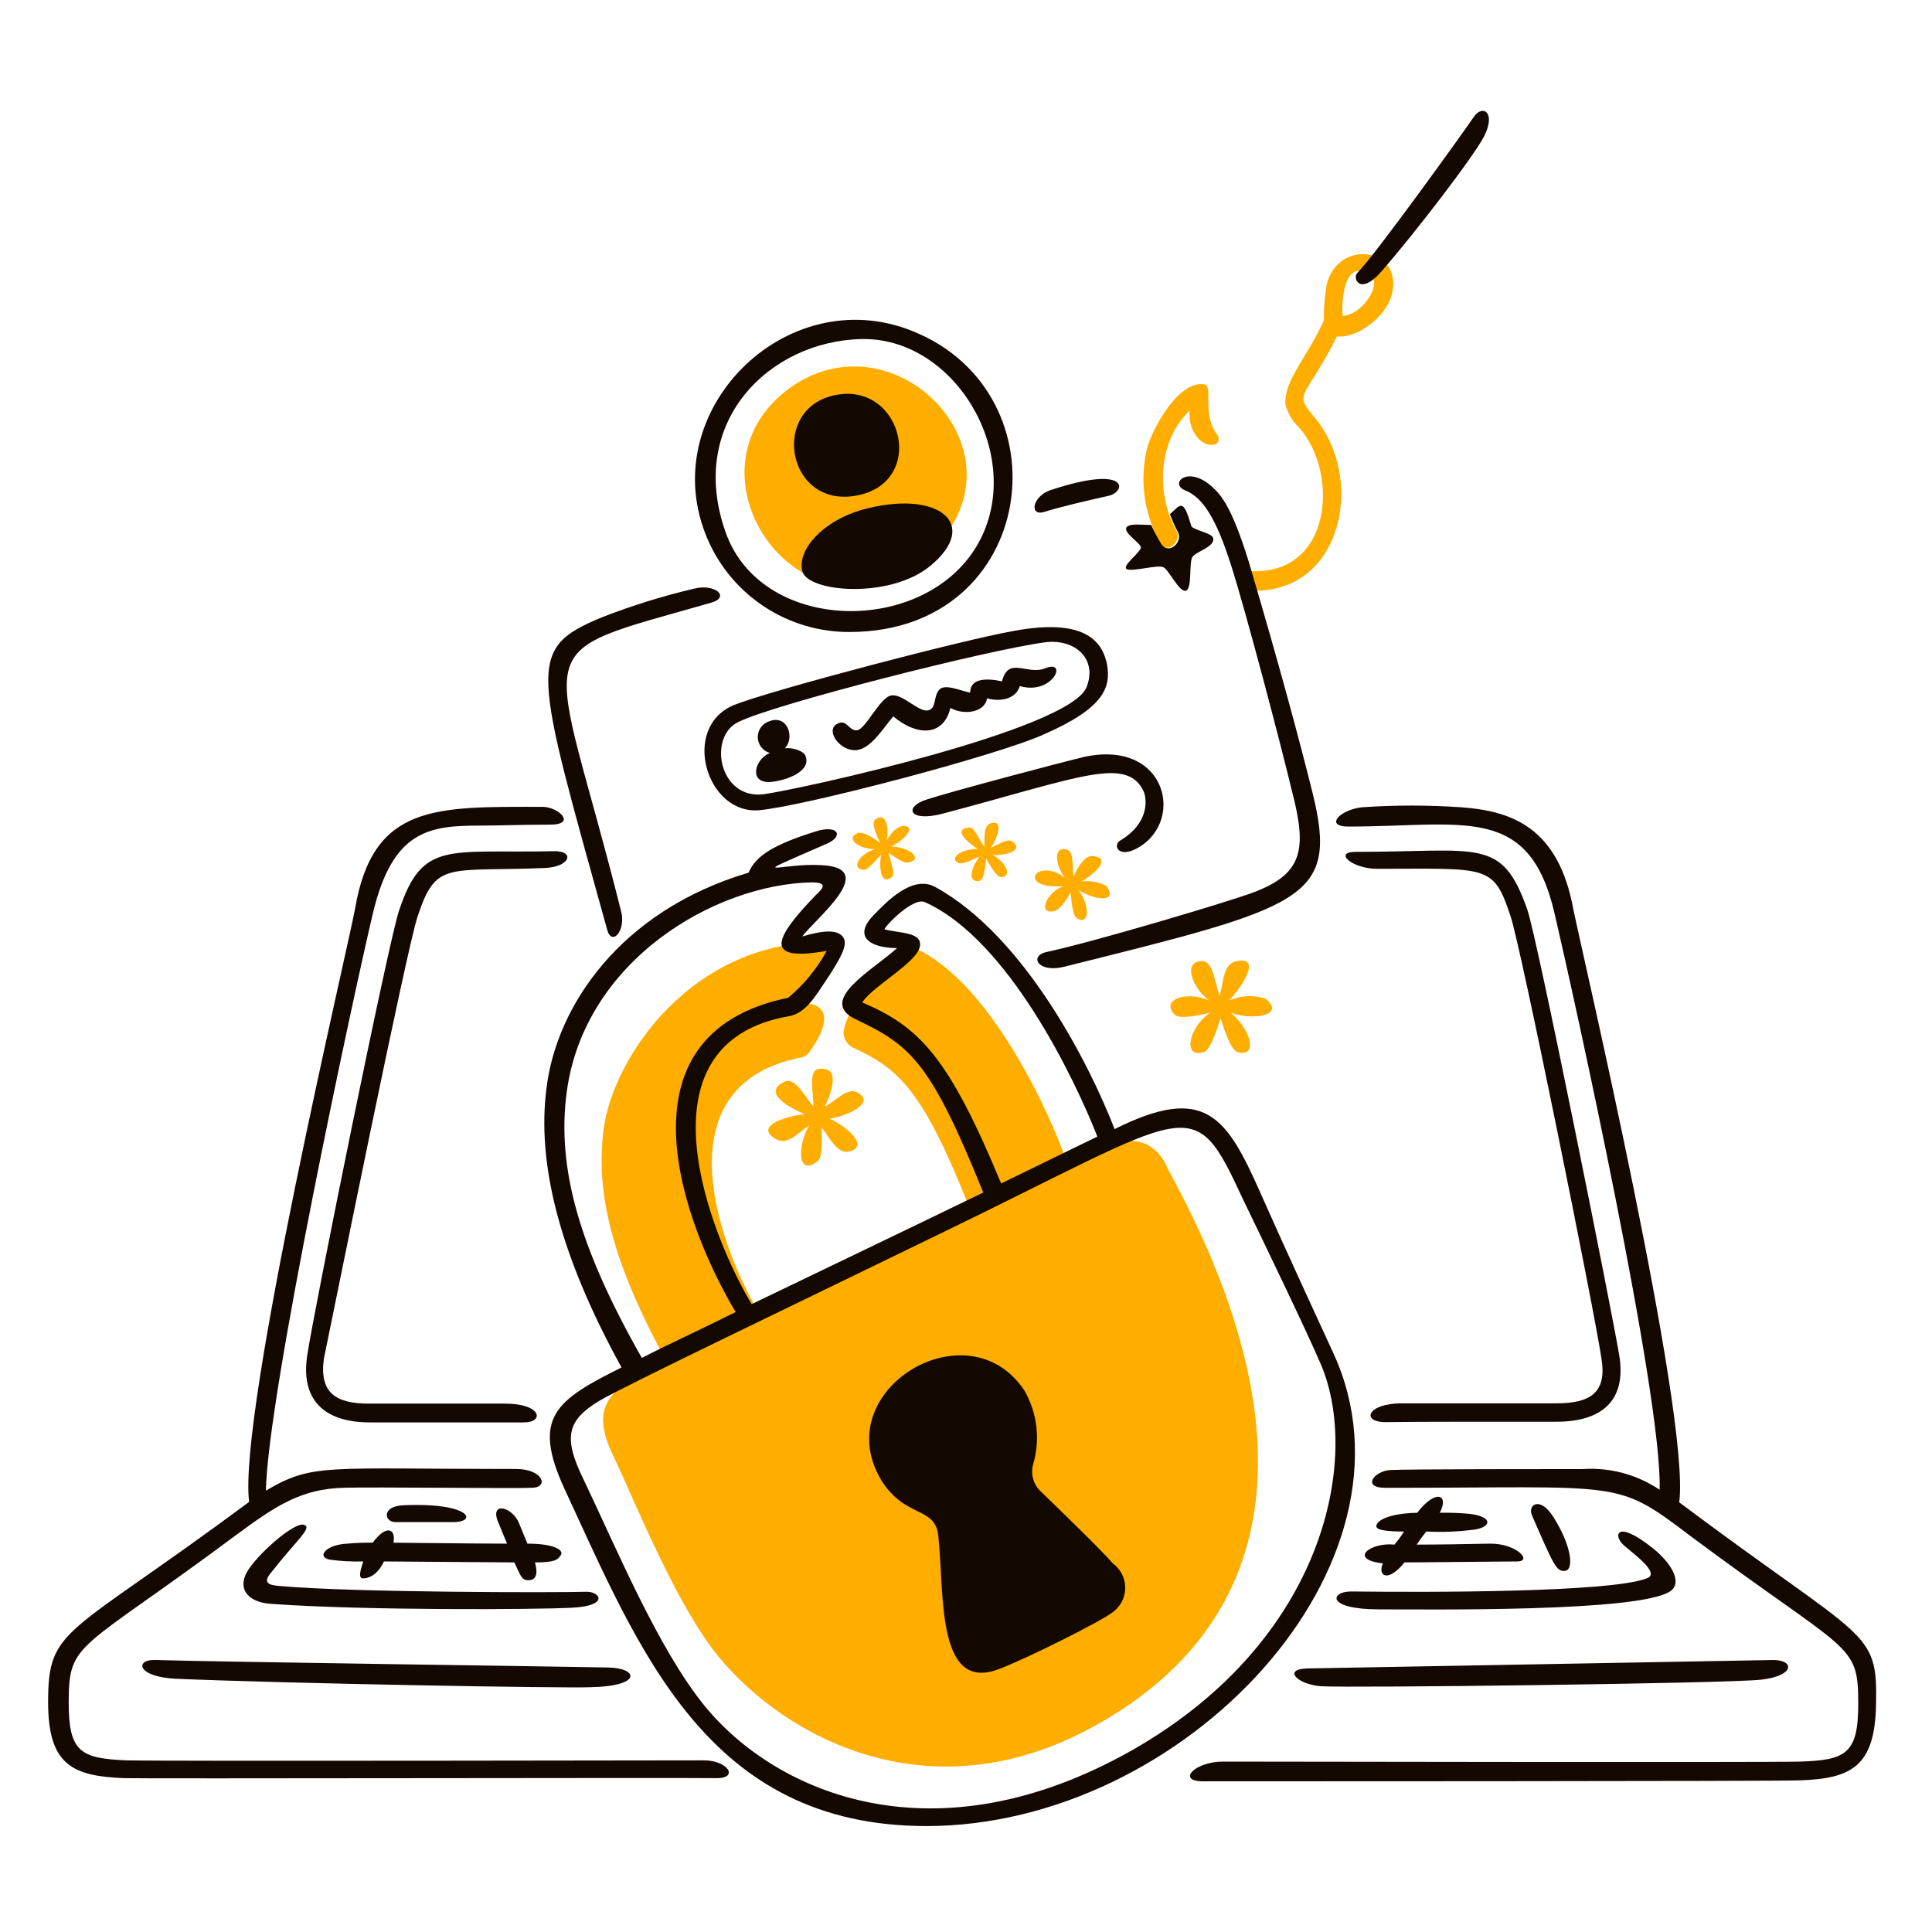 <?xml version="1.0" encoding="UTF-8"?> <svg xmlns="http://www.w3.org/2000/svg" width="155" height="155" viewBox="0 0 155 155" fill="none"><path d="M63.459 31.056C53.979 37.834 64.44 52.672 74.067 44.759C83.323 37.077 72.191 24.965 63.459 31.056Z" fill="#FFAE00"></path><path d="M101.535 80.124C100.574 79.799 99.525 79.852 98.601 80.271C99.427 79.445 101.388 76.658 99.203 77.113C98.076 77.337 98.153 78.92 97.852 79.9C97.474 78.92 97.32 77.129 96.493 77.113C94.764 77.075 95.722 79.368 97.026 80.271C95.142 79.445 93.089 80.217 94.239 81.406C94.61 81.784 96.123 81.475 97.096 81.251C95.444 82.309 94.78 84.942 96.571 84.409C97.096 84.262 97.621 82.61 97.922 81.707C98.223 82.61 98.755 84.262 99.28 84.409C100.863 84.864 100.485 82.757 98.755 81.251C100.261 81.854 103.272 81.545 101.535 80.124Z" fill="#FFAE00"></path><path d="M88.781 71.092C88.159 70.76 87.451 70.628 86.751 70.713C87.523 70.343 89.383 68.838 87.654 68.683C87.129 68.614 86.604 69.285 86.11 70.343C86.033 69.663 86.187 68.312 85.585 68.158C84.458 67.857 84.682 69.44 85.431 70.412C83.115 68.691 81.478 71.393 85.361 71.092C84.08 71.47 83.177 73.276 84.458 73.122C84.906 73.122 85.508 72.35 85.886 71.578C85.963 72.25 86.033 73.462 86.411 73.686C87.376 74.234 87.469 72.782 86.566 71.424C87.84 72.219 89.7 72.466 88.781 71.092Z" fill="#FFAE00"></path><path d="M68.801 87.651C67.975 87.196 67.072 88.323 66.169 88.778C66.694 87.721 67.52 85.467 65.644 85.768C64.818 85.914 65.266 87.798 65.266 88.778C64.586 88.007 63.837 86.463 63.011 86.748C60.973 87.651 63.459 88.925 64.555 89.381C63.197 89.527 60.356 90.323 62.293 91.411C63.204 91.921 64.1 90.809 64.926 90.284C63.953 91.867 63.953 94.499 65.605 93.14C66.053 92.77 65.906 91.334 65.906 90.431C66.509 91.203 67.18 92.6 68.091 92.391C69.89 91.975 67.79 90.284 66.547 89.759C67.674 89.605 70.384 88.555 68.801 87.651Z" fill="#FFAE00"></path><path d="M72.87 69.193C74.144 68.969 72.94 67.919 71.511 67.919C72.191 67.618 73.696 66.336 72.492 66.259C72.191 66.259 71.588 66.56 71.133 67.463C71.287 66.692 71.21 65.055 70.23 65.734C69.859 66.035 70.307 66.939 70.608 67.618C69.705 66.939 69.064 66.715 68.802 66.846C67.821 67.224 68.802 68.127 70.23 68.127C69.025 68.428 68.199 69.671 69.257 69.779C69.628 69.857 70.23 69.007 70.685 68.583C70.461 70.011 70.832 71.061 71.588 70.312C71.812 70.081 71.434 69.031 71.287 68.428C71.797 68.76 72.492 69.285 72.87 69.193Z" fill="#FFAE00"></path><path d="M96.57 30.832C94.385 30.531 92.208 34.901 91.977 36.175C91.423 38.713 91.827 41.366 93.112 43.624C93.652 44.52 94.841 43.401 94.385 42.574C92.841 39.865 92.733 35.572 95.443 32.94C95.289 34.6 96.424 35.951 97.474 35.65C97.852 35.503 97.852 35.125 97.62 34.824C96.37 33.148 97.412 30.832 96.57 30.832Z" fill="#FFAE00"></path><path d="M107.255 26.995C108.915 27.149 111.115 25.451 111.625 23.76C112.752 19.846 107.325 19.074 106.429 22.857C106.272 23.801 106.197 24.756 106.205 25.713C104.846 28.724 103.04 30.461 103.117 32.414C103.296 33.135 103.679 33.789 104.221 34.298C107.456 37.911 106.931 46.334 100.083 45.809C99.884 45.793 99.687 45.855 99.533 45.982C99.379 46.108 99.28 46.29 99.257 46.488C99.334 47.391 100.16 47.391 100.801 47.391C107.795 47.314 109.532 38.204 105.387 33.395C103.735 31.426 104.707 32.082 107.255 26.995ZM109.139 21.73C111.547 21.907 109.517 25.265 107.711 25.343C107.633 24.208 107.788 21.629 109.139 21.73Z" fill="#FFAE00"></path><path d="M81.292 67.556C80.845 67.177 80.088 67.78 79.486 68.011C79.941 67.409 80.621 65.695 79.486 66.05C78.814 66.274 79.038 67.332 78.961 67.934C78.583 67.409 78.189 66.352 77.757 66.39C76.328 66.537 77.757 67.672 78.436 68.119C77.61 68.042 76.12 68.644 76.776 69.169C77.232 69.478 77.981 68.945 78.583 68.722C78.058 69.401 77.456 70.829 78.583 70.675C78.961 70.605 79.038 69.478 79.115 68.876C79.416 69.401 79.941 70.374 80.32 70.374C81.215 70.304 80.767 69.246 79.64 68.575C80.389 68.683 82.196 68.312 81.292 67.556Z" fill="#FFAE00"></path><path d="M93.714 93.82C92.433 90.732 89.569 90.963 85.585 93.218C84.381 89.682 79.564 78.843 73.395 76.064C72.87 75.763 72.191 76.133 71.735 76.511C71.133 77.036 67.713 81.028 67.675 82.911C67.696 83.177 67.792 83.431 67.952 83.644C68.112 83.858 68.329 84.021 68.578 84.116C72.144 85.783 74.067 87.497 77.842 97.055C72.724 99.618 66.262 102.775 60.912 105.408C57.144 98.861 53.462 87.049 64.147 84.865C64.315 84.845 64.477 84.787 64.62 84.696C64.763 84.605 64.883 84.484 64.973 84.34C66.401 82.379 66.779 80.541 64.448 80.48C63.768 80.48 64.803 79.322 67.003 76.867C67.466 76.349 67.906 75.585 66.401 75.585C55.639 75.361 49.17 84.764 48.421 90.639C47.819 95.449 48.868 100.791 53.462 109.221C49.471 111.182 46.915 112.309 49.324 117.049C50.976 120.585 54.288 128.792 57.6 132.852C62.942 139.399 74.831 145.977 88.303 138.195C103.117 129.718 104.847 114.139 93.714 93.82Z" fill="#FFAE00"></path><path d="M100.184 45.06C99.504 42.875 98.756 40.845 97.868 39.71C95.606 36.946 93.645 38.76 95.081 39.339C96.517 39.918 97.567 41.593 98.771 45.361C99.975 49.128 102.755 59.728 103.658 63.495C104.862 68.127 104.561 70.111 100.5 71.617C98.694 72.296 88.087 75.477 84.018 76.365C82.513 76.658 83.246 78.094 85.377 77.561C104.677 72.744 107.394 72.157 105.318 63.665C104.322 59.658 102.677 53.482 100.184 45.06Z" fill="#130900"></path><path d="M33.513 73.501C34.995 69.038 35.829 69.949 43.665 69.64C45.773 69.563 46.151 68.251 44.437 68.289C35.945 68.475 33.899 67.394 32.023 73.029C31.189 75.438 25.175 105.16 24.643 108.773C24.11 112.386 26.079 114.116 29.684 114.116H42.036C43.688 114.116 43.464 112.61 40.531 112.61H29.599C26.889 112.61 25.608 111.707 25.986 108.997C26.735 105.408 32.679 75.832 33.513 73.501Z" fill="#130900"></path><path d="M14.097 134.682C22.821 135.061 45.248 135.454 47.355 135.362C51.57 135.284 51.215 133.818 48.783 133.779C45.325 133.702 16.876 133.324 12.499 133.177C10.808 133.1 10.932 134.528 14.097 134.682Z" fill="#130900"></path><path d="M87.091 60.7C85.13 61.156 76.105 63.557 74.299 64.159C72.492 64.761 72.94 65.966 75.572 65.294C86.651 62.36 90.457 60.592 91.784 63.557C92.163 64.761 91.707 66.344 89.901 67.417C89.306 67.718 89.6 68.768 90.958 68.189C95.143 66.267 93.807 59.334 87.091 60.7Z" fill="#130900"></path><path d="M84.226 39.339C82.798 39.864 82.574 41.447 83.779 41.069C84.983 40.69 86.867 40.243 88.897 39.787C90.379 39.494 90.711 37.178 84.226 39.339Z" fill="#130900"></path><path d="M68.501 60.184C69.782 60.261 70.817 58.454 71.666 57.474C73.488 59.018 75.665 59.164 76.251 56.794C77.332 57.412 79.031 57.157 79.185 56.022C80.274 56.331 81.501 56.084 81.818 55.042C84.458 55.814 85.732 52.857 83.856 53.614C82.42 54.208 80.907 52.602 80.389 54.664C79.224 54.409 77.834 54.37 77.834 55.567C77.062 55.42 75.95 54.888 75.425 55.266C74.823 55.791 75.201 56.849 74.445 56.995C73.688 57.142 72.415 55.644 71.511 55.791C70.608 55.938 69.481 58.431 68.802 58.578C68.122 58.724 67.937 57.613 67.165 58.076C66.246 58.524 67.219 60.106 68.501 60.184Z" fill="#130900"></path><path d="M110.946 125.426C110.49 126.476 111.393 126.97 112.675 125.348C114.219 125.348 120.395 125.271 121.707 125.271C123.02 125.271 121.63 123.804 119.523 123.843C117.415 123.882 115.531 123.92 113.655 123.92C113.894 123.557 114.152 123.206 114.427 122.87C115.716 122.937 117.008 122.885 118.287 122.716C119.793 122.492 119.716 121.589 117.685 121.434C116.961 121.374 116.234 121.351 115.508 121.365C116.28 119.929 115.207 119.404 113.702 121.365C110.837 121.434 110.235 122.268 110.467 122.569C110.698 122.87 112.273 122.87 112.644 122.87C112.411 123.237 112.153 123.588 111.872 123.92C109.957 123.712 108.12 125.109 110.946 125.426Z" fill="#130900"></path><path d="M124.865 114.062C128.555 114.062 130.508 112.332 129.906 108.719C129.304 105.106 123.36 75.384 122.534 72.975C120.48 67.131 118.72 68.343 108.761 68.343C106.955 68.343 108.46 69.702 110.49 69.702C119.361 69.702 119.801 69.324 121.175 73.462C122.009 75.871 127.953 105.369 128.478 108.974C128.926 111.684 127.652 112.587 124.865 112.587H112.451C109.664 112.587 109.139 114.131 111.247 114.093C113.354 114.054 121.028 114.062 124.865 114.062Z" fill="#130900"></path><path d="M108.383 127.68C106.73 127.68 106.352 129.116 110.645 129.116C114.937 129.116 131.411 129.34 133.975 127.68C135.024 127.009 134.121 125.426 132.616 124.222C129.605 121.813 129.397 123.226 130.3 123.998C131.203 124.77 133.233 126.252 132.106 126.63C129.227 127.758 114.782 127.758 108.383 127.68Z" fill="#130900"></path><path d="M104.847 133.856C102.893 133.926 104.075 135.13 105.974 135.284C108.382 135.431 138.56 135.06 141.27 134.759C143.98 134.458 143.98 133.215 142.328 133.177L104.847 133.856Z" fill="#130900"></path><path d="M90.402 45.662C90.85 45.886 92.881 45.283 93.336 45.507C93.791 45.731 94.618 47.553 95.142 47.391C95.668 47.229 95.366 45.129 95.668 44.681C95.969 44.233 97.551 43.855 97.32 43.137C97.173 42.759 95.822 42.535 95.59 42.234C94.919 39.972 94.764 40.427 93.861 41.254C94.032 41.718 94.233 42.172 94.463 42.612C94.988 43.438 93.784 44.565 93.182 43.662C92.876 43.164 92.6 42.649 92.356 42.118C91.676 42.118 90.704 41.971 90.402 42.273C90.024 42.72 91.529 43.554 91.529 43.925C91.529 44.295 89.947 45.43 90.402 45.662Z" fill="#130900"></path><path d="M3.86 136.566C3.86 141.607 5.821 142.495 9.959 142.657C11.233 142.711 55.183 142.611 57.438 142.657C59.321 142.696 58.418 141.229 56.465 141.229C54.512 141.229 13.341 141.306 10.145 141.229C6.454 141.075 5.512 140.55 5.512 136.597C5.512 131.587 6.284 132.59 18.976 123.126C22.118 120.81 24.172 119.435 27.631 119.358C29.892 119.289 41.48 119.435 42.762 119.358C44.043 119.281 43.534 117.853 41.403 117.853C25.963 117.853 25.114 117.374 21.331 119.59C21.478 111.87 28.325 80.001 29.908 73.308C31.491 66.615 34.424 66.236 38.485 66.236C40.029 66.236 41.951 66.159 44.128 66.159C46.305 66.159 44.808 64.731 43.526 64.731C34.965 64.731 29.923 64.461 28.48 72.93C27.955 75.863 19.069 113.414 19.988 120.493C5.289 131.409 3.86 130.475 3.86 136.566Z" fill="#130900"></path><path d="M61.761 62.739C62.965 62.662 65.15 61.913 64.617 60.631C64.471 60.261 63.645 59.96 62.965 60.029C63.791 59.203 63.189 57.319 61.761 57.852C61.483 57.931 61.238 58.098 61.063 58.329C60.889 58.559 60.794 58.841 60.794 59.13C60.794 59.419 60.889 59.7 61.063 59.931C61.238 60.161 61.483 60.329 61.761 60.407C60.526 60.932 60.07 62.816 61.761 62.739Z" fill="#130900"></path><path d="M36.37 122.114C38.323 122.114 37.798 120.531 32.378 120.763C30.572 120.832 30.834 122.114 31.707 122.114H36.37Z" fill="#130900"></path><path d="M48.714 74.597C49.085 75.948 50.219 74.666 49.841 73.161C44.198 50.587 41.689 52.764 57.067 48.348C58.611 47.901 57.368 46.804 55.709 47.221C53.173 47.814 50.683 48.588 48.259 49.537C42.16 52.077 42.839 53.405 48.714 74.597Z" fill="#130900"></path><path d="M101.087 95.626C98.377 89.527 96.648 86.972 89.422 90.585C87.469 85.544 82.273 75.145 75.047 71.169C73.171 70.111 70.987 72.52 70.23 73.276C68.277 75.16 69.859 76.063 71.967 76.063C70.083 77.793 65.49 80.271 68.655 81.776C73.094 83.884 74.669 85.243 78.884 95.672C73.171 98.452 66.246 101.764 60.302 104.628C57.067 99.224 50.745 83.706 63.313 81.522C64.664 81.298 65.49 79.792 66.169 78.812C67.675 76.558 68.053 75.654 67.597 75.129C67.142 74.604 66.169 74.597 64.363 75.129C65.421 73.693 70.608 69.633 65.907 69.409C62.518 69.208 59.422 70.713 66.355 67.679C67.713 67.077 67.25 66.135 65.459 66.699C62.047 67.764 60.642 68.652 60.055 70.011C49.672 73.099 44.615 80.819 43.843 87.319C43.071 93.264 44.823 100.559 49.864 109.707C44.592 112.34 42.654 113.691 45.271 119.412C51.293 132.358 56.712 146.501 74.322 146.501C95.058 146.501 114.736 125.48 106.978 108.573C105.766 105.932 103.118 100.22 101.087 95.626ZM69.18 80.425C70.006 79.067 73.998 77.036 73.812 75.685C73.743 74.782 72.083 74.859 70.956 74.558C71.103 74.18 73.272 71.972 74.191 72.373C80.891 75.369 86.234 86.594 88.04 91.187C86.157 92.09 83.408 93.441 80.32 94.947C76.105 84.787 73.774 82.378 69.18 80.425ZM45.472 87.574C46.908 77.036 57.368 70.945 65.119 70.791C66.663 70.791 65.791 71.462 65.49 71.771C61.954 75.415 61.313 77.175 66.324 76.287C65.538 77.722 64.49 78.997 63.236 80.047C48.938 82.981 54.96 98.483 59.02 105.261C56.164 106.689 53.524 107.893 51.493 108.943C46.452 100.073 44.646 93.665 45.472 87.574ZM90.85 140.402C75.047 149.358 62.333 143.938 56.535 136.867C52.775 132.235 49.463 124.221 46.831 118.725C45.171 115.343 45.472 113.984 48.035 112.41C49.919 111.275 63.915 104.581 75.202 99.085C95.961 89.049 95.629 87.397 99.728 96.228C101.767 100.443 104.847 106.836 105.974 109.468C109.139 116.918 106.43 131.517 90.85 140.402Z" fill="#130900"></path><path d="M134.723 120.531C135.627 113.46 126.826 75.986 126.231 72.975C125.027 66.352 121.26 65.07 117.276 64.769C114.595 64.583 111.905 64.583 109.224 64.769C107.417 65.001 106.283 66.313 108.166 66.313C117.43 66.313 122.68 64.437 124.726 73.315C126.27 79.931 133.38 112.07 133.148 119.52C131.331 118.296 129.158 117.712 126.972 117.86C124.718 117.86 112.822 117.86 111.532 117.937C110.243 118.014 109.216 119.365 111.154 119.365C130.277 119.365 129.566 118.632 135.611 123.225C148.442 132.783 149.083 131.718 149.083 136.697C149.083 140.688 148.102 141.213 144.412 141.329C141.255 141.406 100.315 141.329 98.092 141.329C95.868 141.329 94.332 142.912 96.548 142.912C96.548 142.912 143.208 142.912 144.412 142.834C148.558 142.688 150.418 141.707 150.511 136.743C150.642 130.629 149.77 131.81 134.723 120.531Z" fill="#130900"></path><path d="M110.869 21.73C113.501 18.719 118.241 12.55 119.075 10.921C120.048 8.968 118.921 8.366 118.241 9.377C117.562 10.389 110.398 20.371 108.915 21.876C108.46 22.255 109.062 23.837 110.869 21.73Z" fill="#130900"></path><path d="M29.901 123.766C29.22 123.757 28.54 123.783 27.862 123.843C26.133 123.92 25.384 124.901 26.434 125.125C27.332 125.248 28.238 125.298 29.144 125.271C28.843 126.175 28.766 126.63 29.144 126.63C29.522 126.63 30.271 126.406 30.804 125.271L41.264 125.349C41.789 126.476 41.867 126.777 42.392 126.777C42.917 126.777 43.218 126.406 42.917 125.349C44.569 125.349 44.723 125.125 44.947 124.824C45.325 124.445 44.646 123.843 42.314 123.843C42.168 123.473 41.936 122.94 41.635 122.191C41.11 120.909 39.381 120.462 39.906 121.967C40.284 122.87 40.678 123.843 40.678 123.843C38.038 123.843 32.471 123.766 31.568 123.766C31.776 122.569 30.951 122.338 29.901 123.766Z" fill="#130900"></path><path d="M73.171 26.547C63.012 22.479 52.397 33.094 56.766 43.253C57.729 45.481 59.327 47.376 61.361 48.7C63.394 50.025 65.773 50.722 68.2 50.703C83.323 50.664 85.693 31.511 73.171 26.547ZM78.815 42.944C75.047 51.066 61.128 51.143 58.194 42.643C55.106 33.835 61.73 27.365 69.103 27.203C76.476 27.041 81.972 36.105 78.815 42.944Z" fill="#130900"></path><path d="M24.403 122.338C23.631 122.037 20.489 124.824 19.771 126.198C19.053 127.572 19.995 128.607 21.879 128.684C29.329 129.209 42.87 129.139 45.881 128.985C48.891 128.831 48.142 127.703 47.085 127.703C44.599 127.781 28.487 127.765 22.628 127.256C21.948 127.194 20.898 127.178 21.724 126.198C23.801 123.542 25.083 122.57 24.403 122.338Z" fill="#130900"></path><path d="M68.956 39.71C74.522 38.436 72.191 30.16 66.547 31.812C61.761 33.241 63.305 40.992 68.956 39.71Z" fill="#130900"></path><path d="M58.866 56.57C54.581 58.377 56.689 65.371 60.904 65.001C64.44 64.699 80.204 60.561 83.778 58.902C88.596 56.794 89.121 55.142 88.82 53.335C88.441 51.374 86.936 49.568 81.293 50.626C77.378 51.305 61.877 55.366 58.866 56.57ZM87.168 55.142C85.732 58.6 64.061 63.341 61.274 63.719C57.669 64.167 56.766 59.087 59.244 57.921C62.108 56.493 79.262 52.131 83.856 51.529C86.264 51.228 88.071 52.88 87.168 55.142Z" fill="#130900"></path><path d="M89.275 125.426C88.442 124.445 85.469 121.566 83.4 119.558C83.147 119.291 82.966 118.964 82.874 118.607C82.782 118.251 82.783 117.877 82.876 117.52C83.172 116.535 83.265 115.5 83.148 114.478C83.032 113.456 82.708 112.468 82.196 111.576C77.68 104.728 66.393 111.506 70.686 118.725C72.577 121.813 75.009 120.832 75.271 123.171C75.781 127.618 75.047 135.809 80.089 133.925C82.196 133.153 88.372 130.065 89.275 129.34C89.742 129.002 90.072 128.508 90.207 127.948C90.342 127.387 90.272 126.798 90.01 126.284C89.837 125.944 89.585 125.65 89.275 125.426Z" fill="#130900"></path><path d="M69.102 40.914C66.014 41.817 63.953 44.087 64.362 45.809C64.771 47.53 71.364 48.063 74.599 45.43C78.745 42.049 75.271 39.185 69.102 40.914Z" fill="#130900"></path><path d="M125.545 126.028C126.317 125.95 126.07 123.997 124.641 121.735C123.584 120.006 122.518 120.693 122.912 121.589C124.641 125.549 124.865 126.105 125.545 126.028Z" fill="#130900"></path></svg> 